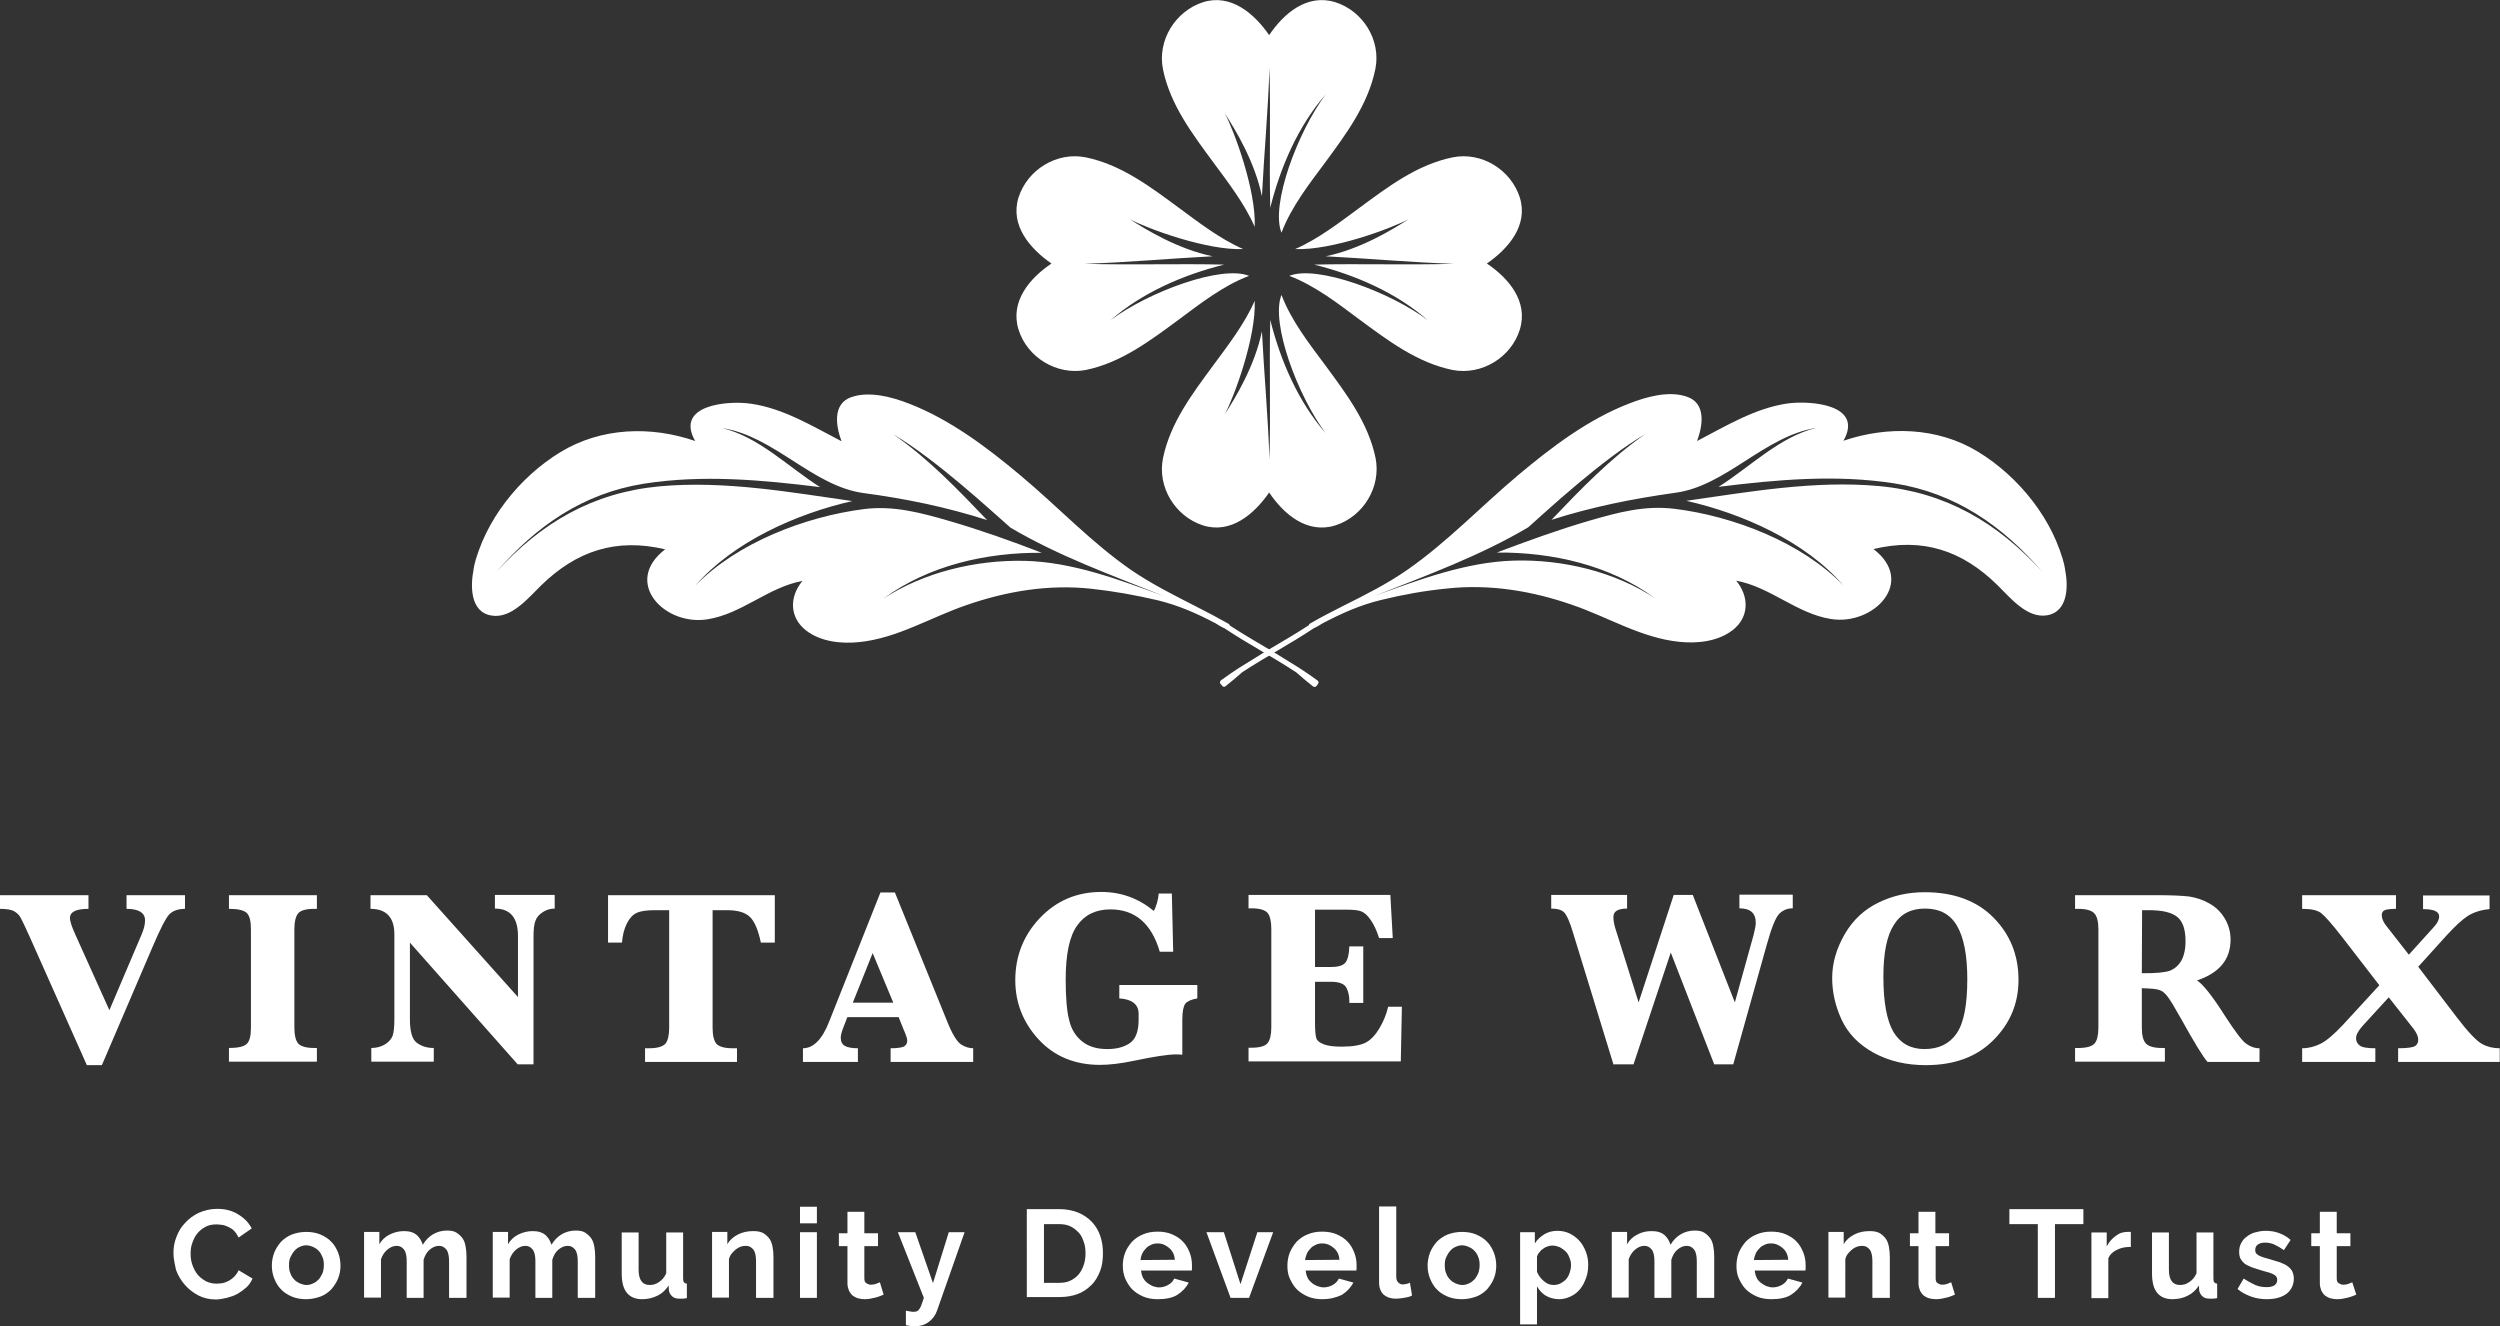 <svg xmlns="http://www.w3.org/2000/svg" viewBox="0 0 932.5 494.7">
  <rect x="0" y="0" width="932.5" height="494.7" fill="#333333" stroke="none"/>
  <style>
    @media (max-width: 200px) {
       .strapline {
         display: none;
       }
     }
   </style>
  <path fill="#FFF" d="M32.4 397.3l-21.2-47.6c-1.7-3.8-2.9-6.3-3.5-7.4s-1.5-1.9-2.6-2.5c-1-.5-2.7-.8-5.1-.8v-5.1h33v5.1c-4.6 0-6.9 1.1-6.9 3.4 0 1.3.7 3.3 2 6.2l12.7 28.2 12-28.2c.9-2.1 1.3-3.8 1.3-5.3 0-2.8-2.3-4.3-6.9-4.3v-5.1H69v5.1c-2.5 0-4.5.7-5.8 2s-3.4 5.4-6.3 12.2L38 397.3h-5.6zm53-58.3v-5.1h32.8v5.1h-1c-3.1 0-5.1.6-6 1.7s-1.4 3.1-1.4 5.9v36.7c0 2.8.5 4.8 1.4 5.9 1 1.1 3 1.7 6 1.7h1v5.1H85.4v-5.1c3.3 0 5.5-.5 6.6-1.5s1.6-3 1.6-6.1v-36.7c0-3-.5-5-1.5-6-1.1-1.1-3.3-1.6-6.7-1.6zm67.5 12.6v28.5c0 4.6.8 7.5 2.5 8.8s3.8 2 6.4 2v5.1h-23.3v-5.1c2 0 3.7-.5 5.2-1.4 1.5-1 2.4-2.1 2.8-3.3.4-1.3.6-3.3.6-6v-31.7c0-6.3-3-9.5-8.9-9.5v-5.1h21l34 38v-22.8c0-6.8-2.9-10.2-8.6-10.2v-5.1h22.3v5.1c-1.6 0-3 .4-4.4 1.3s-2.3 1.9-2.8 3.3c-.5 1.3-.7 3.3-.7 5.8V397h-5.9l-40.2-45.4zm96.7-12.1h-5.2c-3.1 0-5.4.3-6.9 1s-2.7 2-3.7 4-1.6 4.4-1.8 7.1h-5.2v-17.7H289v17.7h-5.2c-1-4.8-2.4-8-4.1-9.6-1.8-1.7-4.6-2.5-8.5-2.5h-5.4v43.9c0 2.8.5 4.8 1.4 5.9 1 1.1 3 1.7 6.1 1.7h1.6v5.1h-34.3V391h1.5c3.1 0 5.1-.6 6.1-1.7.9-1.1 1.4-3.1 1.4-5.9v-43.9zm66.5 39.8l-1.2 3.1c-.9 2.2-1.3 3.7-1.3 4.6 0 1.5.5 2.5 1.5 3.1s2.7.9 4.9.9v5.1h-20.5V391c3.9 0 7.2-3.3 9.8-10l19.1-48.1h5.4l19.5 48.1c1.9 4.8 3.7 7.6 5.2 8.6 1.6 1 3.1 1.4 4.5 1.4v5.1h-30.8V391c2.8 0 4.5-.3 5.2-.8s1-1.2 1-2c0-.7-.3-1.7-.8-2.9l-.6-1.4-1.8-4.5h-19.1v-.1zm2-5.3h15.1l-7.7-18.5-7.4 18.5zm99.4-1.6v-5h29.1v5c-2.3.4-3.8 1.1-4.5 2-.7 1-1.1 3-1.1 6v13c-1-.1-1.8-.1-2.4-.1-3 0-8.1.8-15.3 2.3-5.2 1.1-9.5 1.6-13 1.6-9.4 0-17.1-3.2-22.9-9.5s-8.7-13.7-8.7-22.1c0-9 3.1-16.8 9.2-23.2 6.2-6.5 13.8-9.7 22.9-9.7 7.4 0 13.9 2.4 19.6 7.1 1-2 1.6-4.2 1.8-6.5h4.9l.5 21.7h-5c-3.1-10.6-9.3-15.8-18.4-15.8-5.4 0-9.6 2-12.4 6-2.9 4-4.3 10.7-4.3 20.2 0 6.6.4 11.7 1.3 15.1.8 3.5 2.5 6.1 4.9 8s5.5 2.8 9.3 2.8c3.4 0 6.2-.7 8.4-2.2 2.2-1.5 3.3-4.4 3.3-8.7v-2.3c0-3.4-2.4-5.4-7.2-5.7zm73-6.1v15.3c0 2.9.2 4.8.5 5.7.3.9 1.2 1.6 2.7 2.2s3.7.9 6.7.9c4.1 0 7-.5 9-1.5 1.9-1 3.6-2.8 5.1-5.3s2.6-5.2 3.3-8.1h5.1l-.4 20.4h-56.8v-5.1h1.1c3.1 0 5.1-.6 6-1.7s1.4-3.1 1.4-5.9v-36.8c0-2.8-.5-4.8-1.4-5.9-1-1.1-3-1.7-6-1.7h-1.1v-5h52.9l.9 16.1h-5.1c-.9-2.8-1.9-5-3.1-6.7-1.1-1.7-2.3-2.7-3.4-3.2s-3.1-.7-5.8-.7h-11.6v21.4h5.8c2.7 0 4.6-.5 5.5-1.6s1.4-3.1 1.5-6.1h5.2v21.1h-5.2v-.9c0-1.8-.4-3.4-1.1-4.8s-2.7-2.2-5.7-2.2h-6v.1zm111.4 31l-15.1-49.2c-1.3-4.4-2.5-7-3.5-7.9s-2.6-1.3-4.7-1.3v-5.1h28.3v5.1c-3.4 0-5.1 1-5.1 3.1 0 1.2.2 2.6.7 4.2l8.7 27.7 13.1-40.1h7.1l15.7 40.1 7-25.2c.5-2 .8-3.5.8-4.5 0-3.6-2-5.4-6.1-5.4v-5.1h19.9v5.1c-1.9 0-3.5.6-4.9 1.9s-3 5.2-4.8 11.7L646.5 397h-7.1l-16.2-41.7-13.9 41.7h-7.4v.3zm81.5-32.5c0-5.6 1.6-11 4.7-16.4 3.1-5.3 7.3-9.2 12.7-11.8s11-3.8 17.1-3.8c10.9 0 19.5 3.2 25.7 9.5s9.3 14 9.3 23.2c0 8.7-3.1 16.2-9.3 22.4-6.2 6.3-14.6 9.4-25.3 9.4-7.3 0-13.7-1.5-19.4-4.6-5.6-3.1-9.6-7.2-12-12.4s-3.5-10.4-3.5-15.5zm19.1-.5c0 9.6 1.3 16.5 3.8 20.7 2.6 4.2 6.4 6.3 11.5 6.3 5.3 0 9.3-1.9 12-5.8s4-10.6 4-20.3c0-8.9-1.3-15.5-3.8-19.8-2.5-4.4-6.5-6.5-12-6.5-5.2 0-9.1 2-11.6 6.1-2.6 4-3.9 10.4-3.9 19.3zm96.4 4.3v14.7c0 2.8.5 4.8 1.5 5.9s3 1.7 6 1.7h1.1v5.1H774v-5.1h1.2c3.1 0 5.1-.6 6.1-1.7.9-1.1 1.4-3.1 1.4-5.9v-36.7c0-2.8-.5-4.8-1.5-5.9s-3-1.7-6-1.7H774v-5.1h30.5c5.5 0 9.6.2 12.1.5 2.5.4 5.1 1.2 7.5 2.6 2.5 1.4 4.4 3.3 5.8 5.7s2.1 5 2.1 7.8c0 7.4-4.2 12.4-12.5 15.2 2.2 1.4 5.7 5.8 10.4 13.2 3.7 5.7 6.3 9.2 7.8 10.3 1.6 1.2 3.3 1.8 5.1 1.8v5.1h-19.4c-1.8-2.1-5.1-7.5-9.8-16-2.4-4.3-4.1-7.1-5.1-8.4s-2-2.1-3-2.4c-.9-.4-3.1-.6-6.6-.7zm0-5.6c5.2.1 8.6-.3 10.4-.9 1.8-.7 3.2-1.9 4.3-3.7 1-1.8 1.6-4.2 1.6-7.3 0-4.4-1-7.4-3.1-9.1s-5.6-2.5-10.6-2.5H799l-.1 23.5zm92.1 9l-9.7 10.6c-1.7 1.9-2.5 3.4-2.5 4.7 0 1.1.5 2 1.4 2.7s2.9 1 5.8 1v5.1h-27.3V391c2.4 0 4.7-.6 6.9-1.7s4.9-3.4 8.2-6.9l13.7-14.9-13.9-18c-3.8-4.9-6.4-7.8-7.8-8.9s-3.8-1.6-7.1-1.6v-5.1h35v5.1c-2.1 0-3.5.2-4.2.5s-1.1.9-1.1 1.8c0 1.2.5 2.5 1.5 3.8l8.6 11 9.4-10.4c1.3-1.4 1.9-2.7 1.9-3.9 0-1.8-2-2.7-6-2.7V334h24.8v5.1c-3.3.3-6 1.2-8.2 2.6-2.1 1.4-4.7 3.8-7.9 7.3L902 360.6l14.5 19c4.2 5.5 7.3 8.7 9.3 9.8 2 1.1 4.2 1.6 6.6 1.6v5.1h-37.9V391c3.4 0 5.4-.3 6.3-.8.8-.5 1.2-1.3 1.2-2.4 0-1.2-.6-2.5-1.7-4L891 372z"/>
  <path class="strapline" fill="#FFF" d="M64.7 467.4c0-2.1.3-4 1.1-6 .7-1.9 1.8-3.8 3.2-5.2 1.4-1.6 3.1-2.8 5.1-3.8 2.1-.9 4.3-1.5 6.9-1.5 3.1 0 5.7.7 7.9 2.1 2.3 1.4 3.9 3.1 5 5.2l-4.9 3.4c-.5-.9-.9-1.7-1.6-2.4-.6-.7-1.3-1.1-2.1-1.5-.7-.3-1.5-.7-2.3-.8-.8-.1-1.6-.2-2.3-.2-1.6 0-3.1.3-4.2 1-1.3.7-2.2 1.5-3 2.5-.8 1-1.4 2.3-1.8 3.5-.5 1.4-.6 2.6-.6 4 0 1.5.2 2.8.7 4.2.5 1.4 1.1 2.5 1.9 3.5.8 1 1.9 1.8 3.1 2.5 1.3.6 2.5.9 4 .9.8 0 1.5-.1 2.3-.2.8-.2 1.6-.5 2.3-.9s1.4-.9 2.1-1.6c.6-.7 1.1-1.4 1.5-2.3l5.2 3.1c-.6 1.3-1.3 2.4-2.3 3.3s-2.1 1.7-3.3 2.4c-1.3.7-2.5 1.1-4 1.5-1.4.3-2.7.6-4.1.6-2.4 0-4.6-.5-6.5-1.5-1.9-1-3.6-2.3-5-3.9s-2.5-3.4-3.3-5.5c-.5-2.2-1-4.4-1-6.4zm49.5 17.2c-1.9 0-3.8-.3-5.4-1-1.6-.7-3-1.6-4-2.7-1.1-1.1-1.9-2.5-2.5-4-.6-1.5-.9-3.1-.9-4.8s.3-3.3.9-4.9c.6-1.5 1.5-2.8 2.5-4 1.1-1.1 2.5-2.1 4-2.7s3.4-1 5.4-1c1.9 0 3.8.3 5.4 1 1.6.7 3 1.6 4 2.7 1.1 1.1 1.9 2.5 2.5 4 .6 1.5.9 3.2.9 4.9s-.3 3.3-.9 4.8c-.6 1.5-1.5 2.8-2.5 4-1.1 1.1-2.4 2.1-4 2.7-1.7.6-3.5 1-5.4 1zm-6.4-12.7c0 1.1.1 2.1.5 3 .3.9.8 1.7 1.4 2.3.6.7 1.3 1.1 2.1 1.5.8.3 1.6.6 2.5.6s1.7-.2 2.5-.6c.8-.3 1.5-.9 2.1-1.5.6-.7 1-1.5 1.4-2.3.3-.8.5-1.9.5-3 0-1-.1-2.1-.5-3s-.8-1.7-1.4-2.3c-.6-.7-1.3-1.1-2.1-1.5-.8-.3-1.6-.6-2.5-.6s-1.7.2-2.5.6c-.8.3-1.5.9-2.1 1.6-.6.7-1 1.5-1.4 2.3-.4.9-.5 1.9-.5 2.9zm66 12.2h-6.3v-13.7c0-1.9-.3-3.4-1-4.3-.7-.9-1.6-1.4-2.7-1.4-1.3 0-2.4.5-3.5 1.4-1.1.9-1.8 2.2-2.3 3.8v14.2h-6.3v-13.7c0-1.9-.3-3.4-1-4.3-.7-.9-1.6-1.4-2.7-1.4-1.3 0-2.4.5-3.5 1.4-1.1.9-1.9 2.2-2.4 3.6V484h-6.3v-24.5h5.7v4.6c.9-1.6 2.2-2.8 3.8-3.6 1.6-.8 3.4-1.3 5.4-1.3 2.1 0 3.6.5 4.8 1.5 1.1 1 1.8 2.3 2.2 3.6 1-1.7 2.3-3 3.8-3.9 1.5-.9 3.3-1.4 5.2-1.4 1.5 0 2.7.2 3.6.8.9.6 1.7 1.3 2.3 2.2.6.9.9 1.9 1.1 3.1.2 1.1.3 2.3.3 3.5v15.5h-.2zm48 0h-6.3v-13.7c0-1.9-.3-3.4-1-4.3-.7-.9-1.6-1.4-2.7-1.4-1.3 0-2.4.5-3.5 1.4-1.1.9-1.8 2.2-2.3 3.8v14.2h-6.3v-13.7c0-1.9-.3-3.4-1-4.3-.7-.9-1.6-1.4-2.7-1.4-1.3 0-2.4.5-3.5 1.4-1.1.9-1.9 2.2-2.4 3.6V484h-6.3v-24.5h5.7v4.6c.9-1.6 2.2-2.8 3.8-3.6 1.6-.8 3.4-1.3 5.4-1.3 2.1 0 3.6.5 4.8 1.5 1.1 1 1.8 2.3 2.2 3.6 1-1.7 2.3-3 3.8-3.9 1.5-.9 3.3-1.4 5.2-1.4 1.5 0 2.7.2 3.6.8.9.6 1.7 1.3 2.3 2.2.6.9.9 1.9 1.1 3.1.2 1.1.3 2.3.3 3.5v15.5h-.2zm17.7.5c-2.5 0-4.4-.8-5.7-2.4-1.3-1.6-1.9-4-1.9-7.2v-15.3h6.3v13.9c0 3.8 1.4 5.7 4.1 5.7 1.3 0 2.4-.3 3.5-1.1 1.1-.7 2.1-1.8 2.7-3.3v-15.2h6.3v17.2c0 .7.1 1.1.3 1.4.2.2.6.5 1.1.5v5.4c-.6.1-1.1.2-1.6.2h-1.1c-1.1 0-2.1-.2-2.7-.8-.7-.6-1.1-1.3-1.3-2.2l-.1-1.9c-1.1 1.7-2.5 3-4.2 3.8-1.8.9-3.7 1.3-5.7 1.3zm48.8-.5H282v-13.7c0-1.9-.3-3.4-1-4.3-.7-.9-1.6-1.4-2.8-1.4-.6 0-1.3.1-1.9.3s-1.3.6-1.8 1c-.6.5-1.1 1-1.6 1.6-.5.6-.8 1.3-1 2.1V484h-6.3v-24.5h5.7v4.6c.9-1.6 2.2-2.7 3.9-3.6 1.7-.9 3.6-1.3 5.8-1.3 1.5 0 2.7.2 3.8.8.9.6 1.7 1.3 2.3 2.2.6.9.9 1.9 1.1 3.1.2 1.1.3 2.3.3 3.5v15.4l-.2-.1zm10.1-27.8v-6.2h6.3v6.2h-6.3zm0 27.8v-24.5h6.3v24.5h-6.3zm31.2-1.2c-.8.3-1.8.8-3.1 1.1-1.3.3-2.5.6-3.9.6-.9 0-1.7-.1-2.4-.3-.8-.2-1.5-.6-2.1-1-.6-.5-1-1.1-1.4-1.8-.3-.8-.6-1.7-.6-2.7v-14h-3.2V460h3.2v-8h6.3v8h5.1v4.8h-5.1v12c0 .9.2 1.5.7 1.8.5.3 1 .6 1.7.6s1.3-.1 1.9-.3c.6-.2 1.1-.5 1.5-.6l1.4 4.6zm8.4 6c.6.1 1 .2 1.6.3.5.1.9.1 1.3.1.5 0 .8-.1 1.1-.2.3-.1.7-.5.9-.8.2-.3.6-.9.8-1.6s.6-1.6.9-2.6l-9.7-24.5h6.5l6.6 19 5.9-19h5.9l-10.3 29.3c-.6 1.7-1.6 3.1-3.1 4.2s-3.2 1.6-5.4 1.6c-.5 0-1 0-1.5-.1-.6-.1-1-.2-1.6-.3v-5.4h.1zm45-4.8V451h12.1c2.7 0 5.1.5 7.1 1.3 2.1.9 3.8 2.1 5.1 3.5 1.4 1.5 2.4 3.2 3.1 5.2.7 2.1 1 4.1 1 6.4 0 2.5-.3 4.8-1.1 6.8s-1.8 3.8-3.3 5.2c-1.5 1.5-3.2 2.6-5.1 3.3-1.9.7-4.2 1.1-6.7 1.1H383v.3zm21.9-16.6c0-1.6-.2-3.1-.7-4.4-.5-1.4-1-2.5-1.9-3.4-.9-.9-1.8-1.7-3.1-2.3-1.3-.6-2.6-.8-4.2-.8h-5.6v21.9h5.6c1.6 0 3-.2 4.2-.8 1.3-.6 2.3-1.4 3.1-2.3.8-1 1.5-2.2 1.9-3.5.5-1.4.7-2.8.7-4.4zm26.9 17.1c-1.9 0-3.8-.3-5.4-1-1.6-.7-3-1.6-4.1-2.7-1.1-1.1-1.9-2.5-2.6-4-.6-1.5-.9-3.1-.9-4.8s.3-3.4.9-4.9c.6-1.6 1.5-2.8 2.6-4.1 1.1-1.1 2.5-2.1 4.1-2.7 1.6-.7 3.4-1 5.4-1 1.9 0 3.8.3 5.4 1 1.6.7 3 1.6 4 2.7 1.1 1.1 1.9 2.5 2.5 4 .6 1.5.9 3.1.9 4.8v1.1c0 .3 0 .7-.1.9h-18.9c.1.9.3 1.8.7 2.6s.9 1.4 1.5 1.9 1.3.9 2.1 1.3c.8.2 1.5.5 2.3.5 1.3 0 2.4-.3 3.5-.9 1.1-.6 1.8-1.4 2.3-2.4l5.4 1.5c-.9 1.8-2.4 3.4-4.3 4.6s-4.6 1.6-7.3 1.6zm6.4-14.7c-.1-1.8-.8-3.3-2.1-4.4-1.3-1.1-2.6-1.7-4.3-1.7-.8 0-1.6.1-2.4.5-.7.3-1.4.7-1.9 1.3-.6.6-1 1.1-1.4 1.9s-.6 1.6-.7 2.5l12.8-.1zm20.8 14.2l-9-24.5h6.5l6.2 19.4 6.3-19.4h5.9l-9 24.5H459zm34.2.5c-1.9 0-3.8-.3-5.4-1-1.6-.7-3-1.6-4.1-2.7-1.1-1.1-1.9-2.5-2.6-4-.7-1.5-.9-3.1-.9-4.8s.3-3.4.9-4.9c.6-1.5 1.5-2.8 2.6-4.1 1.1-1.1 2.5-2.1 4.1-2.7 1.6-.7 3.4-1 5.4-1 1.9 0 3.8.3 5.4 1 1.6.7 3 1.6 4 2.7 1.1 1.1 1.9 2.5 2.5 4 .6 1.5.9 3.1.9 4.8v1.1c0 .3 0 .7-.1.9H487c.1.9.3 1.8.7 2.6.3.8.9 1.4 1.5 1.9.6.6 1.3.9 2.1 1.3.8.2 1.5.5 2.3.5 1.3 0 2.4-.3 3.5-.9 1.1-.6 1.8-1.4 2.3-2.4l5.4 1.5c-.9 1.8-2.4 3.4-4.3 4.6-2.2 1-4.4 1.6-7.3 1.6zm6.4-14.7c-.1-1.8-.8-3.3-2.1-4.4-1.3-1.1-2.6-1.7-4.3-1.7-.8 0-1.6.1-2.4.5-.7.3-1.4.7-1.9 1.3-.6.6-1 1.1-1.4 1.9-.3.8-.6 1.6-.7 2.5l12.8-.1zm14.9-19.9h6.3v26.2c0 .9.2 1.6.7 2.1.5.5 1 .8 1.8.8.3 0 .8-.1 1.3-.2s.9-.2 1.3-.5l.8 4.8c-.8.5-1.8.7-3 .9-1.1.2-2.2.3-3.1.3-1.9 0-3.5-.6-4.6-1.6-1-1-1.6-2.5-1.6-4.4V450h.1zm30.8 34.6c-1.9 0-3.8-.3-5.4-1-1.6-.7-3-1.6-4-2.7-1.1-1.1-1.9-2.5-2.5-4-.6-1.5-.9-3.1-.9-4.8s.3-3.3.9-4.9c.6-1.5 1.5-2.8 2.5-4 1.1-1.1 2.5-2.1 4-2.7s3.4-1 5.4-1 3.8.3 5.4 1 3 1.6 4 2.7c1.1 1.1 1.9 2.5 2.5 4s.9 3.2.9 4.9-.3 3.3-.9 4.8c-.6 1.5-1.5 2.8-2.5 4-1.1 1.1-2.4 2.1-4 2.7-1.7.6-3.4 1-5.4 1zm-6.4-12.7c0 1.1.1 2.1.5 3 .3.9.8 1.7 1.4 2.3.6.7 1.3 1.1 2.1 1.5.8.3 1.6.6 2.5.6s1.7-.2 2.5-.6c.8-.3 1.5-.9 2.1-1.5.6-.7 1-1.5 1.4-2.3.3-.9.5-1.9.5-3 0-1-.1-2.1-.5-3-.3-.9-.8-1.7-1.4-2.3-.6-.7-1.3-1.1-2.1-1.5-.8-.3-1.6-.6-2.5-.6s-1.7.2-2.5.6c-.8.3-1.5.9-2.1 1.6-.6.7-1 1.5-1.4 2.3-.4.9-.5 1.9-.5 2.9zm42.7 12.7c-1.9 0-3.6-.5-5-1.3s-2.5-2.1-3.3-3.5V494H567v-34.4h5.5v4.2c.9-1.5 2.1-2.5 3.5-3.4 1.5-.9 3.1-1.3 4.9-1.3 1.6 0 3.2.3 4.6 1 1.4.7 2.6 1.6 3.6 2.7s1.8 2.5 2.4 4c.6 1.6.9 3.2.9 4.9 0 1.8-.2 3.4-.8 5s-1.3 3-2.2 4.1c-.9 1.1-2.1 2.1-3.4 2.7-1.4.7-2.9 1.1-4.4 1.1zm-2.1-5.3c.9 0 1.8-.2 2.6-.6.8-.5 1.5-.9 2.1-1.6s1-1.5 1.3-2.4c.3-.9.5-1.8.5-2.8 0-1-.2-1.9-.6-2.8-.3-.9-.8-1.7-1.4-2.3-.6-.6-1.4-1.1-2.2-1.6-.8-.3-1.7-.6-2.7-.6-.6 0-1.3.1-1.8.3-.6.2-1.3.5-1.7.9-.6.3-1 .8-1.4 1.3-.5.5-.7 1-.9 1.6v5.7c.6 1.4 1.4 2.5 2.6 3.5s2.3 1.4 3.6 1.4zm59.7 4.8h-6.3v-13.7c0-1.9-.3-3.4-1-4.3-.7-.9-1.6-1.4-2.7-1.4-1.3 0-2.4.5-3.5 1.4-1.1.9-1.8 2.2-2.3 3.8v14.2h-6.3v-13.7c0-1.9-.3-3.4-1-4.3-.7-.9-1.6-1.4-2.7-1.4-1.3 0-2.4.5-3.5 1.4-1.1.9-1.9 2.2-2.4 3.6V484h-6.3v-24.5h5.7v4.6c.9-1.6 2.2-2.8 3.8-3.6 1.6-.9 3.4-1.3 5.4-1.3 2.1 0 3.6.5 4.8 1.5 1.1 1 1.8 2.3 2.2 3.6 1-1.7 2.3-3 3.8-3.9 1.5-.9 3.3-1.4 5.2-1.4 1.5 0 2.7.2 3.6.8.9.6 1.7 1.3 2.3 2.2.6.9.9 1.9 1.1 3.1.2 1.1.3 2.3.3 3.5v15.5h-.2zm21.5.5c-1.9 0-3.8-.3-5.4-1-1.6-.7-3-1.6-4.1-2.7-1.1-1.1-1.9-2.5-2.6-4-.7-1.5-.9-3.1-.9-4.8s.3-3.4.9-4.9c.6-1.5 1.5-2.8 2.6-4.1 1.1-1.1 2.5-2.1 4.1-2.7 1.6-.7 3.4-1 5.4-1s3.8.3 5.4 1c1.6.7 3 1.6 4 2.7 1.1 1.1 1.9 2.5 2.5 4 .6 1.5.9 3.1.9 4.8v1.1c0 .3 0 .7-.1.9h-18.9c.1.9.3 1.8.7 2.6.3.8.9 1.4 1.5 1.9s1.3.9 2.1 1.3c.8.2 1.5.5 2.3.5 1.3 0 2.4-.3 3.5-.9s1.8-1.4 2.3-2.4l5.4 1.5c-.9 1.8-2.4 3.4-4.3 4.6s-4.6 1.6-7.3 1.6zm6.3-14.7c-.1-1.8-.8-3.3-2.1-4.4-1.3-1.1-2.6-1.7-4.3-1.7-.8 0-1.6.1-2.4.5-.7.3-1.4.7-1.9 1.3-.6.6-1 1.1-1.4 1.9-.3.8-.6 1.6-.7 2.5l12.8-.1zm37.7 14.2h-6.3v-13.7c0-1.9-.3-3.4-1-4.3-.7-.9-1.6-1.4-2.8-1.4-.6 0-1.3.1-1.9.3s-1.3.6-1.8 1c-.6.5-1.1 1-1.6 1.6s-.8 1.3-1 2.1V484H682v-24.5h5.7v4.6c.9-1.6 2.2-2.7 3.9-3.6 1.7-.9 3.6-1.3 5.8-1.3 1.5 0 2.7.2 3.8.8.9.6 1.7 1.3 2.3 2.2.6.9.9 1.9 1.1 3.1.2 1.1.3 2.3.3 3.5v15.4l-.2-.1zm24.5-1.2c-.8.3-1.8.8-3.1 1.1-1.3.3-2.5.6-3.9.6-.9 0-1.7-.1-2.5-.3-.8-.2-1.5-.6-2.1-1-.6-.5-1-1.1-1.4-1.8-.3-.8-.6-1.7-.6-2.7v-14h-3.2V460h3.2v-8h6.3v8h5.1v4.8h-5v12c0 .9.2 1.5.7 1.8.5.3 1 .6 1.7.6s1.3-.1 1.9-.3c.6-.2 1.1-.5 1.5-.6l1.4 4.6zm47.9-26.3h-10.6v27.5h-6.4v-27.5h-10.6V451h27.6v5.6zm17.6 8.5c-1.9 0-3.6.3-5.1 1.1-1.5.7-2.6 1.7-3.2 3.2v14.8h-6.3v-24.5h5.7v5.2c.5-.8.9-1.6 1.6-2.3.6-.7 1.3-1.3 1.9-1.7.7-.5 1.4-.9 2.1-1.1.7-.2 1.4-.3 2.1-.3h1.3v5.6zm15.6 19.5c-2.5 0-4.4-.8-5.7-2.4-1.3-1.6-1.9-4-1.9-7.2v-15.3h6.3v13.9c0 3.8 1.4 5.7 4.1 5.7 1.3 0 2.4-.3 3.5-1.1 1.1-.7 2.1-1.8 2.7-3.3v-15.2h6.3v17.2c0 .7.1 1.1.3 1.4.2.2.6.5 1.1.5v5.4c-.6.1-1.1.2-1.6.2h-1.1c-1.1 0-2.1-.2-2.7-.8-.7-.6-1.1-1.3-1.3-2.2l-.1-1.9c-1.1 1.7-2.5 3-4.2 3.8-1.7.9-3.7 1.3-5.7 1.3zm35.3 0c-2.1 0-4.1-.3-6-1-1.9-.7-3.6-1.6-5-2.8l2.3-3.9c1.5 1 3 1.8 4.3 2.4 1.4.6 2.8.8 4.2.8 1.3 0 2.3-.2 3-.7.7-.5 1-1.1 1-2.1 0-.9-.5-1.5-1.3-1.9-.8-.5-2.2-.9-4.1-1.4-1.6-.5-3-.9-4.1-1.3-1.1-.5-2.1-.9-2.7-1.4s-1.1-1.1-1.5-1.8c-.3-.7-.5-1.5-.5-2.4 0-1.3.2-2.4.7-3.3.5-1 1.1-1.8 2.1-2.5.9-.7 1.9-1.3 3.1-1.6 1.1-.3 2.4-.6 3.8-.6 1.8 0 3.5.2 5.1.8s3.1 1.4 4.4 2.6l-2.5 3.8c-1.3-.9-2.5-1.6-3.6-2.1s-2.3-.7-3.5-.7c-1 0-1.9.2-2.6.7-.7.5-1 1.1-1 2.1 0 .5.1.8.2 1 .1.2.5.6.8.8.3.2.9.5 1.5.7.6.2 1.4.5 2.3.7 1.7.5 3.1.9 4.3 1.3 1.3.5 2.2.9 3 1.5.8.6 1.4 1.3 1.7 1.9.3.7.6 1.6.6 2.6 0 2.4-.9 4.3-2.6 5.7-1.9 1.4-4.3 2.1-7.4 2.1zm33.3-1.7c-.8.3-1.8.8-3.1 1.1-1.3.3-2.5.6-3.9.6-.9 0-1.7-.1-2.5-.3-.8-.2-1.5-.6-2.1-1-.6-.5-1-1.1-1.4-1.8-.3-.8-.6-1.7-.6-2.7v-14h-3.2V460h3.2v-8h6.3v8h5.1v4.8h-5.1v12c0 .9.2 1.5.7 1.8.5.3 1 .6 1.7.6s1.3-.1 1.9-.3c.6-.2 1.1-.5 1.5-.6l1.5 4.6z"/>
  <path fill="#FFF" d="M474.7 243c-5.4-3.2-10.8-6.3-16-9.7 0-.2-.1-.4-.4-.6-4.1-2.3-8.2-4.5-12.4-6.6-8.2-4.2-16.4-8.3-24-13.5-14.9-10.3-27.4-23.7-41.3-35.3-12.4-10.4-26.2-20.8-41.4-26.7-6.4-2.5-14.8-4.8-21.6-2.5-7.2 2.5-5.8 10.9-3.7 16.5-10.8-5.6-21.5-12.2-33.7-14-8.7-1.3-28.6.4-20.9 13.9-16.5-5.7-35-5.1-50.2 4.1-15.3 9.3-28.4 25.6-32.4 43.2.7-3.3 2.8-12.3 0 .2-.3 1.3-.2 1.1 0 .2-1.3 6.2-1.4 16.1 6.6 17.4 7.4 1.3 13.8-6.6 18.5-11.2 13.3-13 28.1-17.8 46.3-13.5-16 12.3-.2 28.7 15.8 26.1 12.8-2 22.7-12 35.4-14.3-4.9 5.9-4.9 13.6 1.4 18.5 5.5 4.2 13.1 5 19.8 4.3 14.1-1.4 26.8-9.3 40-13.8 15-5.2 30.6-7.8 46.5-6.1 8.3.9 16.7 2.4 24.8 4.3 7.8 1.9 14.6 4.9 21.6 8.6.6.3 2.3 1.5 3.4 1.9 8.7 5.8 17.9 10.6 26.7 16.4 2 1.8 4.1 3.5 6.2 5.2.7.5 1.4.1 1.6-.5.5-.4.8-1.2.1-1.7-2.2-1.6-4.4-3.1-6.7-4.6m-102.6-40c-18-.4-37.5 4.2-52.6 14.1 16.8-12.4 38.5-17.3 59.1-17.1-11.4-4.4-22.9-8.5-34.6-11.9-10.7-3.1-20.8-5.8-31.8-4.4-21.9 2.8-47.4 12.6-62.9 28.6 14.2-16.4 37.8-26.9 58.6-31.6-23.2-3.3-47.7-7.7-71.8-5.5-25 2.3-44.3 13.6-61 32 14.9-17.2 32.4-29.4 55.2-33 21.7-3.4 43.9-1.4 65.6 1.3-11.6-7.3-22.9-18.8-36.5-22 19.3 2.9 33.7 21.6 52.6 24.2 15.7 2.1 30.9 5.2 46.2 10.1-10.9-11.4-22-23-35-32 16.1 9.5 36.7 28.7 43.7 34.8 17.9 10.6 37.9 17.8 57.1 25.5-16.6-6.1-34.1-12.7-51.9-13.1z"/>
  <path fill="#FFF" d="M462.2 249.1c-2.3 1.5-4.5 3-6.7 4.6-.7.5-.5 1.4.1 1.7.2.6 1 1.1 1.6.5 2.1-1.7 4.2-3.4 6.2-5.2 8.7-5.7 18-10.6 26.7-16.4 1.1-.4 2.8-1.6 3.4-1.9 7.1-3.7 13.8-6.7 21.6-8.6 8.1-2 16.5-3.5 24.8-4.3 15.8-1.7 31.5.9 46.5 6.1 13.2 4.5 25.9 12.4 40 13.8 6.7.7 14.3-.1 19.8-4.3 6.3-4.8 6.3-12.6 1.4-18.5 12.7 2.3 22.6 12.3 35.4 14.3 15.9 2.5 31.8-13.9 15.8-26.1 18.3-4.4 33.1.5 46.3 13.5 4.7 4.6 11 12.5 18.5 11.2 8-1.4 7.9-11.3 6.6-17.4.2.9.2 1.1 0-.2-2.8-12.5-.8-3.4 0-.2-4-17.6-17.1-33.9-32.4-43.2-15.1-9.2-33.7-9.7-50.2-4.1 7.7-13.5-12.2-15.1-20.9-13.9-12.2 1.8-22.9 8.4-33.7 14 2.1-5.6 3.5-14-3.7-16.5-6.7-2.4-15.2 0-21.6 2.5-15.3 5.9-29 16.3-41.4 26.7-13.8 11.6-26.4 24.9-41.3 35.3-7.6 5.3-15.8 9.4-24 13.5-4.2 2.1-8.4 4.3-12.4 6.6-.3.2-.4.4-.4.6-5.2 3.4-10.6 6.5-16 9.7m40.7-20.7c19.3-7.6 39.2-14.9 57.1-25.5 6.9-6.1 27.5-25.3 43.7-34.8-13 9-24.1 20.6-35 32 15.3-4.9 30.5-7.9 46.2-10.1 18.9-2.5 33.3-21.2 52.6-24.2-13.6 3.2-25 14.8-36.5 22 21.6-2.7 43.9-4.7 65.6-1.3 22.8 3.6 40.3 15.8 55.2 33-16.8-18.4-36-29.7-61-32-24-2.2-48.6 2.2-71.8 5.5 20.8 4.7 44.4 15.1 58.6 31.6-15.5-16.1-41.1-25.9-62.9-28.6-11.1-1.4-21.1 1.3-31.8 4.4-11.7 3.4-23.2 7.6-34.6 11.9 20.6-.2 42.3 4.7 59.1 17.1-15.1-10-34.6-14.6-52.6-14.1-17.9.5-35.4 7.1-51.9 13.1zM498 .8c-10.4-3.2-19.1 4.1-24.6 12.3C467.8 5 459.1-2.4 448.8.8c-10.4 3.3-17.2 14.3-15 25.1 2.7 13.2 11 24.1 18.8 34.7 5.3 7.2 11.6 15.3 15.4 24 .6-13.5-7.7-36-11.2-42.4 4 6.2 11.2 18 13.9 31 .8-15.9 2.3-31.8 2.8-47.8.5 17.4-.1 34.7.3 52.1 3.8-15.2 10.4-30.5 20.7-42.3C484.1 49 473.8 76.5 478 86.8c3.6-9.6 10.5-18.4 16.3-26.2 7.8-10.6 16-21.6 18.7-34.8 2.2-10.7-4.5-21.7-15-25zm0 195.2c-10.4 3.2-19.1-4.1-24.6-12.3-5.6 8.1-14.3 15.5-24.6 12.3-10.4-3.3-17.2-14.3-15-25.1 2.7-13.2 11-24.1 18.8-34.7 5.3-7.2 11.6-15.3 15.4-24 .6 13.5-7.7 36-11.2 42.4 4-6.2 11.2-18 13.9-31 .8 15.9 2.3 31.8 2.8 47.8.5-17.4-.1-34.7.3-52.1 3.8 15.2 10.4 30.5 20.7 42.3-10.4-13.8-20.7-41.3-16.5-51.6 3.6 9.6 10.5 18.4 16.3 26.2 7.8 10.6 16.1 21.5 18.8 34.7 2.1 10.8-4.6 21.8-15.1 25.1zm68.9-73.1c3.2-10.4-4.1-19.1-12.3-24.6 8.1-5.6 15.5-14.3 12.3-24.6-3.3-10.4-14.3-17.2-25.1-15-13.2 2.7-24.1 11-34.7 18.8-7.2 5.3-15.3 11.6-24 15.4 13.5.6 36-7.7 42.4-11.2-6.2 4-18 11.2-31 13.9 15.9.8 31.8 2.3 47.8 2.8-17.4.5-34.7-.1-52.1.3 15.2 3.8 30.5 10.4 42.3 20.7-13.8-10.4-41.3-20.7-51.6-16.5 9.6 3.6 18.4 10.5 26.2 16.3 10.6 7.8 21.5 16.1 34.7 18.8 10.9 2.1 21.9-4.7 25.1-15.1zm-187 0c-3.2-10.4 4.1-19.1 12.3-24.6-8.1-5.6-15.5-14.3-12.3-24.6 3.3-10.4 14.3-17.2 25.1-15 13.2 2.7 24.1 11 34.7 18.8 7.2 5.3 15.3 11.6 24 15.4-13.5.6-36-7.7-42.4-11.2 6.2 4 18 11.2 31 13.9-15.9.8-31.8 2.3-47.8 2.8 17.4.5 34.7-.1 52.1.3-15.2 3.8-30.5 10.4-42.3 20.7 13.8-10.4 41.3-20.7 51.6-16.5-9.6 3.6-18.4 10.5-26.2 16.3-10.6 7.8-21.5 16.1-34.7 18.8-10.8 2.1-21.9-4.7-25.1-15.1z"/>
</svg>

